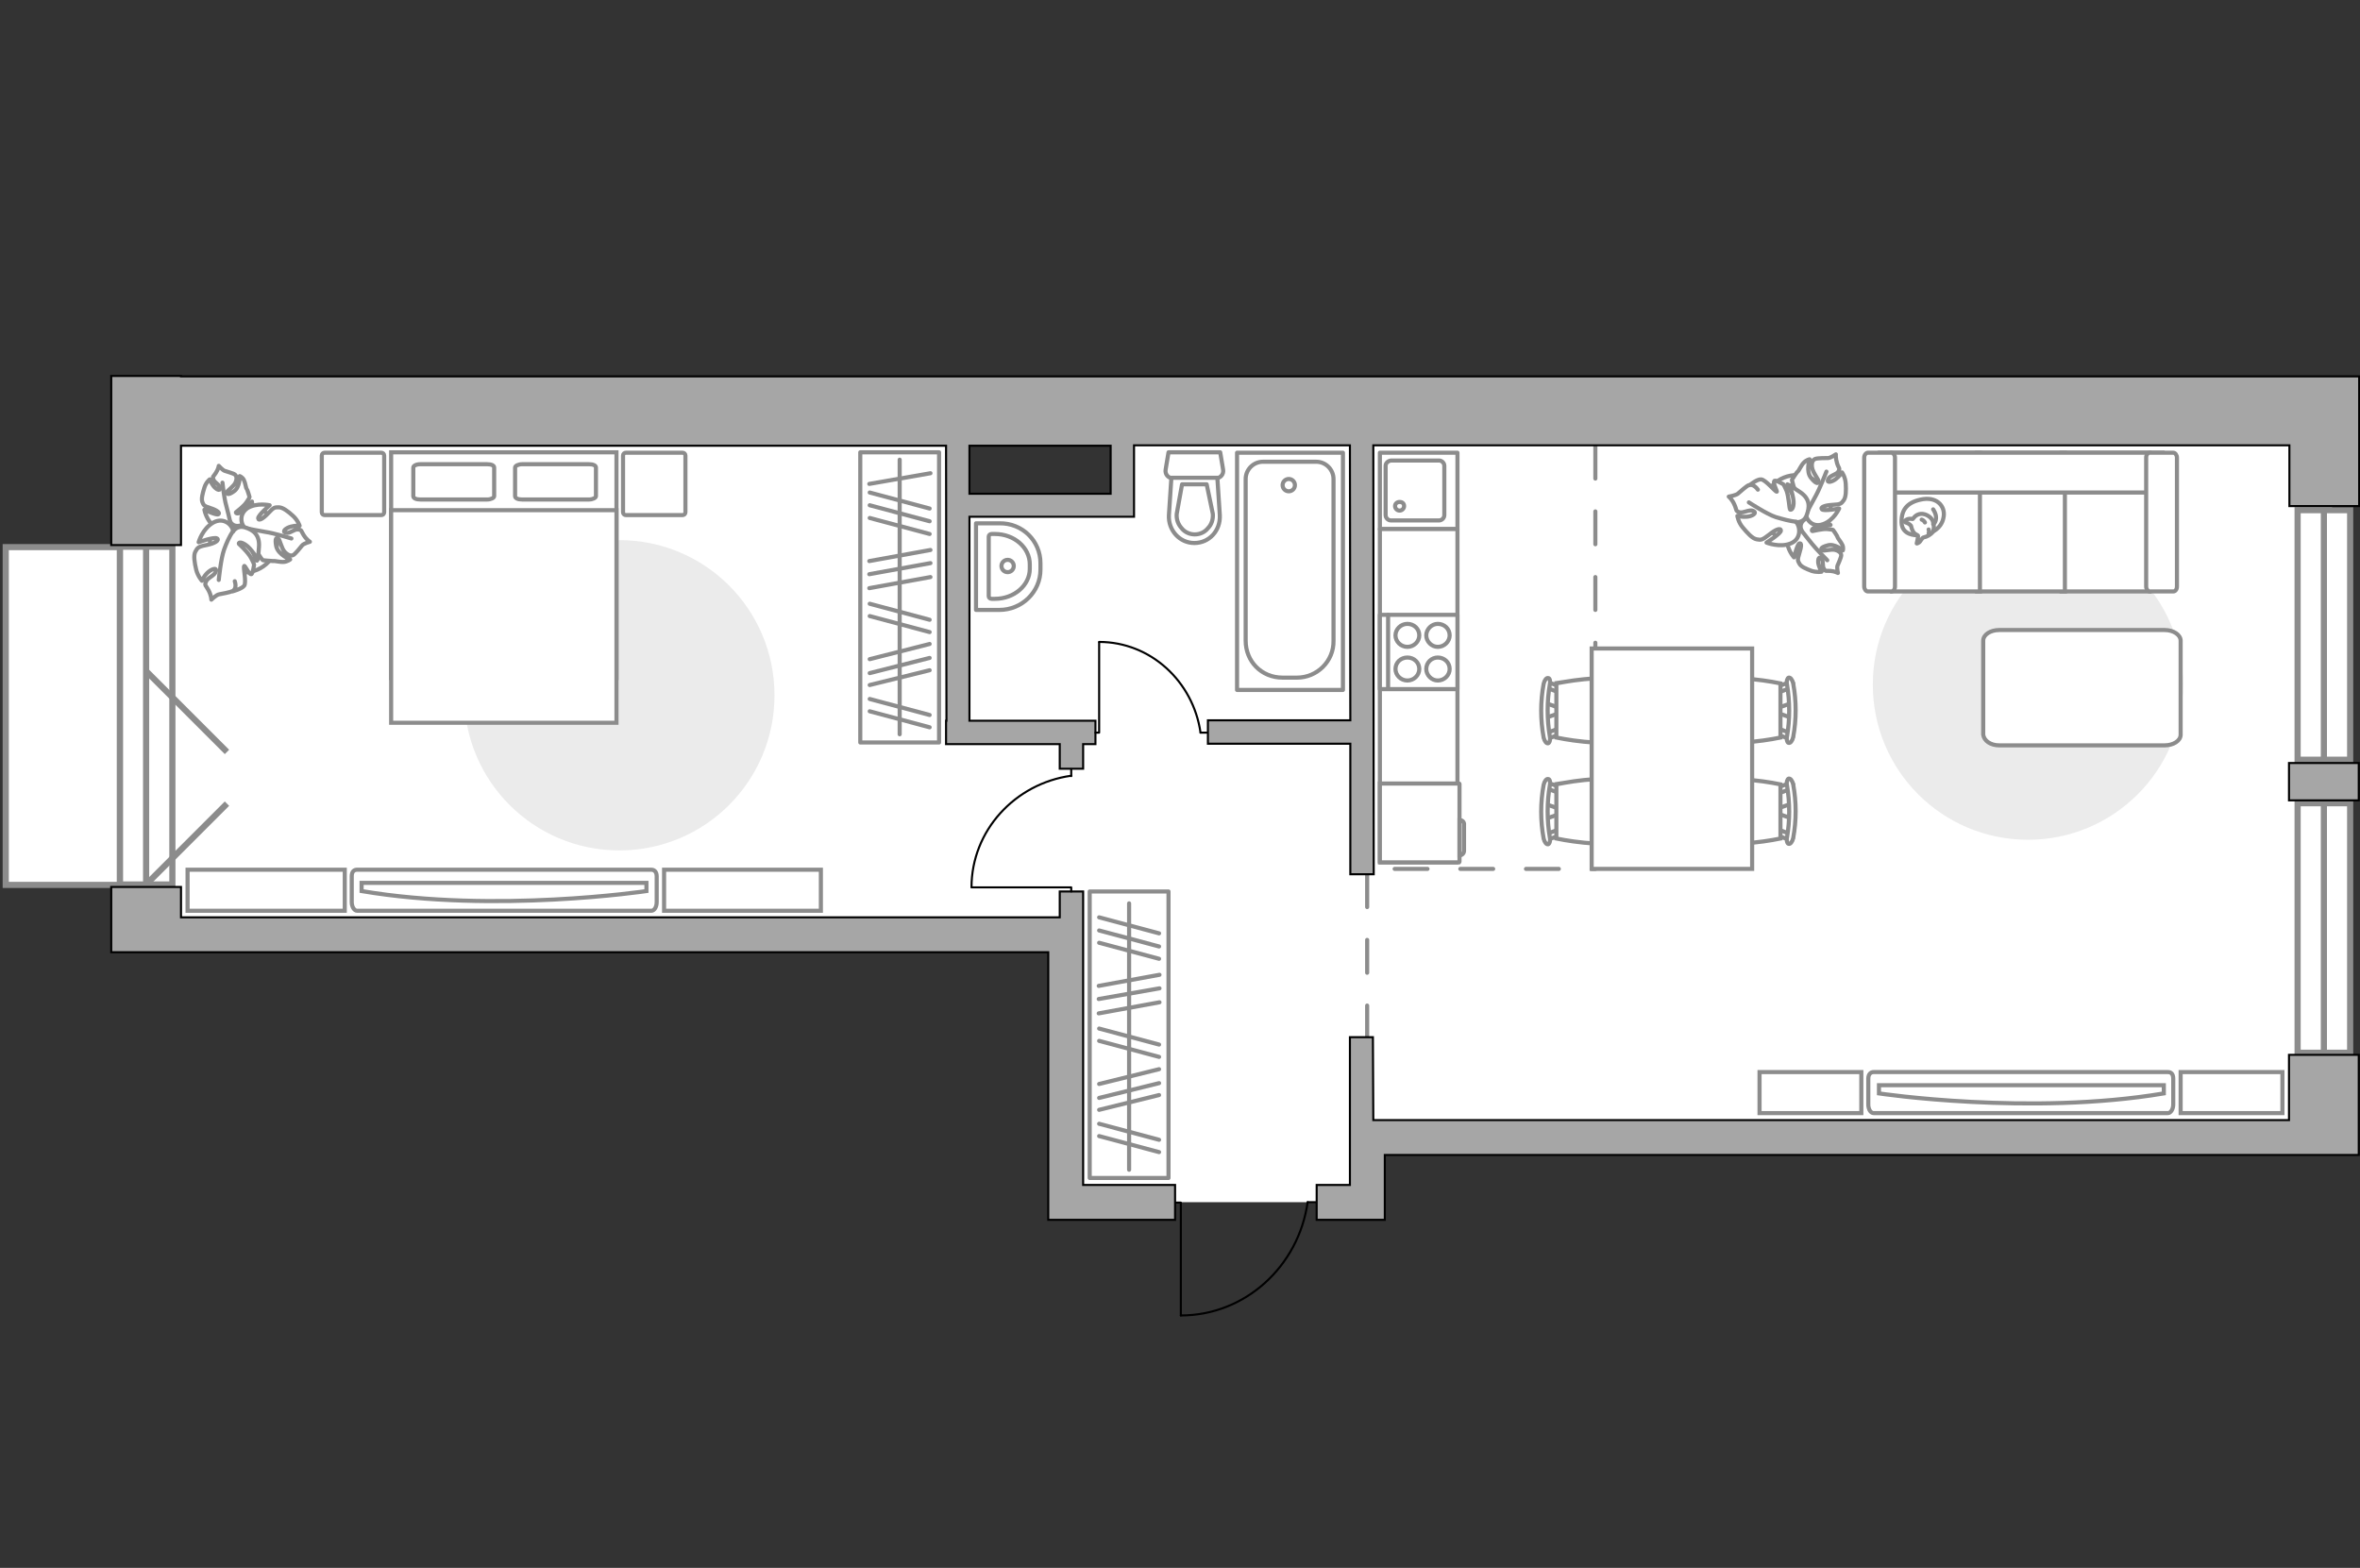 <?xml version="1.0" encoding="utf-8"?>
<!-- Generator: Adobe Illustrator 24.1.2, SVG Export Plug-In . SVG Version: 6.00 Build 0)  -->
<svg version="1.1" id="Слой_1" xmlns="http://www.w3.org/2000/svg" xmlns:xlink="http://www.w3.org/1999/xlink" x="0px" y="0px"
	 viewBox="0 0 575 382" style="enable-background:new 0 0 575 382;" xml:space="preserve">
<rect x="0" y="0" width="575" height="382" fill="#333333" stroke="none"/>
<style type="text/css">
	.st0{fill:#FFFFFF;}
	.st1{fill:#FFFFFF;stroke:#8C8C8C;stroke-width:1.5;stroke-linecap:round;stroke-miterlimit:10;}
	.st2{fill:none;stroke:#8C8C8C;stroke-width:1.5;stroke-miterlimit:10;}
	.st3{fill:#FFFFFF;stroke:#8C8C8C;stroke-width:1.5;stroke-miterlimit:10;}
	.st4{fill:none;stroke:#8C8C8C;stroke-linecap:round;stroke-linejoin:round;stroke-miterlimit:10;stroke-dasharray:8;}
	.st5{fill:#A6A6A6;stroke:#000000;stroke-width:0.5;stroke-miterlimit:10;}
	.st6{fill:none;stroke:#000000;stroke-width:0.5;stroke-linecap:round;stroke-linejoin:round;stroke-miterlimit:10;}
	.st7{fill:#FFFFFF;stroke:#8C8C8C;stroke-linecap:round;stroke-linejoin:round;stroke-miterlimit:10;}
	.st8{fill:#FFFFFF;stroke:#8C8C8C;stroke-miterlimit:10;}
	.st9{fill:none;stroke:#8C8C8C;stroke-linecap:round;stroke-linejoin:round;stroke-miterlimit:10;}
	.st10{fill:#EBEBEB;}
</style>
<g id="bg_1_">
	<polygon class="st0" points="333.1,275.5 568.2,275.5 568.2,100.1 274.3,100.1 274.3,122.6 234,122.6 234,103.6 35.6,103.6 
		35.6,226.5 259,226.5 259,252.7 259,275.5 259,292.9 333.1,292.9 	"/>
</g>
<g id="windows_1_">
	<g>
		<rect x="29.2" y="133.2" class="st1" width="12.8" height="82.3"/>
		<line class="st2" x1="35.6" y1="215.5" x2="35.6" y2="133.2"/>
	</g>
	<g>
		<rect x="559.8" y="195.7" class="st1" width="12.8" height="60.8"/>
		<line class="st2" x1="566.2" y1="256.5" x2="566.2" y2="195.7"/>
	</g>
	<g>
		<rect x="559.8" y="124.3" class="st1" width="12.8" height="60.8"/>
		<line class="st2" x1="566.2" y1="185.1" x2="566.2" y2="124.3"/>
	</g>
	<rect x="1.4" y="133.3" class="st1" width="27.8" height="82.3"/>
	<line class="st3" x1="35.6" y1="215.5" x2="55.3" y2="195.8"/>
	<line class="st3" x1="35.6" y1="163.5" x2="55.3" y2="183.2"/>
</g>
<g id="plan">
	<polyline class="st4" points="388.7,108.6 388.7,211.7 333.1,211.7 333.1,255.2 	"/>
	<g>
		<rect x="557.7" y="185.9" class="st5" width="17" height="9.1"/>
		<polygon class="st5" points="557.7,272.9 337.4,272.9 334.6,272.9 334.5,252.7 328.9,252.7 328.9,272.9 328.9,272.9 328.9,281.4 
			328.9,288.7 320.8,288.7 320.8,297.2 328.9,297.2 336.1,297.2 337.4,297.2 337.4,281.4 557.7,281.4 562.6,281.4 574.7,281.4 
			574.7,257 557.7,257 		"/>
		<path class="st5" d="M44.1,91.6H33.5h-6.4v41.2h17v-24.2h186.4l0.1,67h-0.1v5.7h27.7v6h5.7v-6h3v-5.7h-30.7v-49.7h40.1v-5.7l0,0
			v-11.7h52.6l0.1,67h-34.7v5.7H329V213h5.7l-0.1-104.5h223.2v14.8h17v-14.8V97.4v-5.7H44.1V91.6z M270.6,120.3h-34.4v-11.7h34.4
			V120.3z"/>
		<polygon class="st5" points="263.9,232 263.9,226.4 263.9,226.4 263.9,224.6 263.9,223.5 263.9,223.5 263.9,217.2 258.2,217.2 
			258.2,223.5 255.4,223.5 44.1,223.5 44.1,216.1 27.1,216.1 27.1,232 39.1,232 44.1,232 255.4,232 255.4,297.2 255.7,297.2 
			263.9,297.2 286.3,297.2 286.3,288.7 263.9,288.7 		"/>
	</g>
	<g id="Group_34_5_">
		<path id="Vector_158_5_" class="st6" d="M287.7,320.5V293h-1.2"/>
		<path id="Vector_159_5_" class="st6" d="M320.5,292.9h-1.9"/>
		<path id="Vector_160_5_" class="st6" d="M318.6,292.9c-2.2,15.6-15.2,27.6-30.9,27.6"/>
	</g>
	<g>
		<g id="Group_27_5_">
			<path id="Vector_140_5_" class="st7" d="M355.1,128.9v-18.6h-18.9v18.6H355.1z"/>
		</g>
		<path id="Vector_141_5_" class="st7" d="M337.6,113.5v12c0,0.7,0.6,1.3,1.3,1.3h11.7c0.7,0,1.3-0.6,1.3-1.3v-12
			c0-0.7-0.6-1.3-1.3-1.3h-11.7C338.2,112.3,337.6,112.8,337.6,113.5z"/>
		<path id="Vector_139_5_" class="st7" d="M342.1,123.3c0,0.6-0.5,1.1-1.1,1.1s-1.1-0.5-1.1-1.1s0.5-1,1.1-1
			C341.7,122.3,342.1,122.7,342.1,123.3z"/>
	</g>
	<g>
		<g>
			<path id="Vector_135_5_" class="st7" d="M301.4,168.1v-57.8h25.8v57.8H301.4z"/>
			<path id="Vector_136_5_" class="st7" d="M316,165.1h-3.5c-5.2,0-9-4-9-9v-39.4c0-2.3,1.9-4.2,4.2-4.2h13c2.3,0,4.2,1.9,4.2,4.2
				v39.4C325,161.1,320.9,165.1,316,165.1z"/>
		</g>
		<circle class="st7" cx="314" cy="118.2" r="1.5"/>
	</g>
	<g>
		<path id="Vector_134_10_" class="st7" d="M253.5,137.2v1.6c0,5.4-4.5,9.8-10,9.8h-5.7v-21.1h5.7
			C249.1,127.4,253.5,131.8,253.5,137.2z"/>
		<path id="Vector_133_10_" class="st7" d="M250.9,137.5v1.1c0,4-3.8,7.3-8.5,7.3h-0.8c-0.4,0-0.7-0.3-0.7-0.6v-14.6
			c0-0.3,0.3-0.6,0.7-0.6h0.8C247.1,130.1,250.9,133.4,250.9,137.5z"/>
		<circle class="st7" cx="245.5" cy="137.9" r="1.5"/>
	</g>
	<g>
		<path id="wc_8_" class="st8" d="M295.3,125.3"/>
		<g id="Group_26_8_">
			<path id="Vector_130_8_" class="st7" d="M296.3,116.5h-10.6c-1.1,0-1.9-1-1.7-2.1l0.7-4.2h12.6l0.7,4.2
				C298.2,115.5,297.4,116.5,296.3,116.5z"/>
			<path id="Vector_131_8_" class="st7" d="M291,132.3c-3.6,0-6.4-3.1-6.2-6.8l0.6-9.1h11.2l0.6,9.1
				C297.4,129.3,294.6,132.3,291,132.3z"/>
			<path id="Vector_132_8_" class="st7" d="M288,118l-1.3,7.2c-0.1,1.3,0.3,2.5,1.2,3.5c0.8,1,2,1.5,3.2,1.5s2.4-0.5,3.2-1.5
				c0.9-0.9,1.3-2.2,1.2-3.5L294,118H288z"/>
		</g>
	</g>
</g>
<g id="furniture_1_">
	<rect x="336.2" y="128.9" class="st7" width="18.9" height="81.2"/>
	<g>
		<path id="Vector_142_1_" class="st7" d="M355.1,167.9v-18.1h-18.9v18.1H355.1z"/>
		<g id="Group_28_1_">
			<g id="Group_29_1_">
				<path id="Vector_143_1_" class="st7" d="M347.5,154.8c0,1.5,1.3,2.8,2.8,2.8c1.6,0,2.9-1.3,2.9-2.8c0-1.6-1.3-2.8-2.9-2.8
					C348.8,152,347.5,153.3,347.5,154.8z"/>
				<path id="Vector_144_1_" class="st7" d="M340,154.8c0,1.5,1.3,2.8,2.9,2.8s2.9-1.3,2.9-2.8c0-1.6-1.3-2.8-2.9-2.8
					S340,153.3,340,154.8z"/>
			</g>
			<g id="Group_30_1_">
				<path id="Vector_145_1_" class="st7" d="M347.5,163c0,1.5,1.3,2.8,2.8,2.8c1.6,0,2.9-1.3,2.9-2.8c0-1.6-1.3-2.8-2.9-2.8
					C348.8,160.2,347.5,161.4,347.5,163z"/>
				<path id="Vector_146_1_" class="st7" d="M340,163c0,1.5,1.3,2.8,2.9,2.8s2.9-1.3,2.9-2.8c0-1.6-1.3-2.8-2.9-2.8
					S340,161.4,340,163z"/>
			</g>
		</g>
		<path id="Vector_147_1_" class="st7" d="M338.2,149.8v17.9"/>
	</g>
	<g>
		<path id="Vector_8_1_" class="st8" d="M355.6,209.9V191c0-0.1-0.1-0.1-0.1-0.1h-19.3v19.2h19.3C355.6,210,355.6,210,355.6,209.9z"
			/>
		<path id="Vector_9_1_" class="st8" d="M355.6,199.8v8.6c0.6,0,1.1-0.5,1.1-1.1V201C356.8,200.3,356.3,199.8,355.6,199.8z"/>
	</g>
	<g id="Group_34_2_">
		<path id="Vector_158_2_" class="st6" d="M267.8,156.5v22h-0.9"/>
		<path id="Vector_159_2_" class="st6" d="M294,178.5h-1.5"/>
		<path id="Vector_160_2_" class="st6" d="M292.5,178.5c-1.8-12.5-12.2-22.1-24.7-22.1"/>
	</g>
	<g id="Group_34_1_">
		<path id="Vector_158_1_" class="st6" d="M236.8,216.2H261v1"/>
		<path id="Vector_159_1_" class="st6" d="M261,187.4v1.7"/>
		<path id="Vector_160_1_" class="st6" d="M261,189c-13.7,1.9-24.3,13.4-24.3,27.2"/>
	</g>
	<g>
		<path id="Vector_60_2_" class="st8" d="M441.7,131.3c4-2.2,5.5-7.2,3.4-11.2c-2.2-4-7.2-5.5-11.2-3.4c-4,2.2-5.5,7.2-3.4,11.2
			S437.7,133.4,441.7,131.3z"/>
		<path class="st7" d="M438.9,129.1c0,0-0.7-1.3,0.6-2.4c1.2-1,2.7-1.7,4.6-0.3c1.8,1.4,1.9,1.5,1.9,1.5s-2.4-0.1-3.6,0.5
			c-1.2,0.5-1,1-0.8,1c0.1,0,2.4-0.6,3.6-0.5s1.4,0.2,1.4,0.2s1.1,1.5,1.1,1.8c0.1,0.3,0.9,1.2,1.2,1.9c0.3,0.7,0.1,1.3,0.1,1.3
			s-2-1.8-3.8-1.2c-1.8,0.5-1.6,1-1.2,1.2s2.2-0.4,3.2-0.1c1,0.3,1.4,0.8,1.4,1.3s-0.7,2-0.9,2.5c-0.2,0.5,0.1,1.8,0.1,1.8
			s-0.7-0.4-1.8-0.5c-1.2-0.1-1.2,0.2-1.6-0.5c-0.5-0.7,0-2-0.7-2.6c-0.6-0.6-0.9,0.6-0.6,1.6s0.7,1.7,0.7,1.7s-1.1,0.2-2.4-0.2
			c-1.3-0.5-2.6-1-3-1.8c-0.4-0.7-0.5-0.9,0-2.5s0.6-2.6,0-2.4c-0.5,0.2-1.3,3.4-1.3,3.4s-1.8-2-1.7-4.4
			C435.5,129,437.9,128.5,438.9,129.1z"/>
		<path class="st9" d="M445.2,136.5c0,0-2.7-2.7-3.8-4.1c-0.7-0.9-2.1-2.6-2.6-3.3c-0.8-1-1.3-2.3-1.4-3.5"/>
		<path class="st7" d="M440,125c0,0-1.1,1.3-2.8,0.5c-1.7-0.9-3-2.1-2.4-4.7s0.7-2.8,0.7-2.8s1.1,2.7,2.2,3.7s1.5,0.6,1.5,0.4
			c0-0.1-1.8-2.2-2.2-3.6s-0.4-1.6-0.4-1.6s1.1-1.8,1.4-2s0.8-1.5,1.5-2.2s1.4-0.8,1.4-0.8s-1,3,0.4,4.6c1.4,1.7,1.8,1.2,1.8,0.8
			c0-0.5-1.4-2.1-1.6-3.4c-0.2-1.2,0.2-1.9,0.8-2.1c0.6-0.2,2.5-0.2,3.1-0.2s1.9-0.9,1.9-0.9s-0.1,0.9,0.3,2.2
			c0.4,1.3,0.8,1.1,0.3,2c-0.5,0.8-2.1,0.9-2.5,1.9s1,0.6,1.9-0.1s1.5-1.6,1.5-1.6s0.8,1.1,0.9,2.7s0.1,3.3-0.5,4.1
			c-0.6,0.8-0.7,1-2.7,1.1c-1.9,0.1-3.1,0.6-2.6,1.1s4.2-0.2,4.2-0.2s-1.3,2.9-3.9,3.8C441.5,128.7,439.9,126.4,440,125z"/>
		<path class="st9" d="M445,114.9c0,0-1.6,4.1-2.6,5.9c-0.7,1.2-1.8,3.4-2.3,4.3c-0.7,1.3-1.8,2.4-3.1,3.2"/>
		<g>
			<path class="st7" d="M428.3,119.3c-0.8-1.1-1.6-1.3-2.2-1.1c-0.6,0.2-2.2,1.7-2.7,2.1s-2.2,0.7-2.2,0.7s0.8,0.6,1.4,2
				c0.6,1.3,0.2,1.5,1.2,1.8s2.4-0.8,3.4-0.3s-0.3,1.3-1.6,1.4c-1.3,0.1-2.3-0.2-2.3-0.2s0.2,1.5,1.3,2.8c1.1,1.3,2.3,2.7,3.4,2.9
				s1.3,0.2,3-1.1c1.6-1.3,2.9-1.8,2.9-1c0,0.7-3.5,2.9-3.5,2.9s3.2,1.3,5.9,0.2c2.7-1.1,2.3-4.2,1.3-5.2c0,0,1.9,0.3,2.6-1.7
				c0.7-1.9,0.9-3.9-1.6-5.6c-2.4-1.6-2.6-1.7-2.6-1.7s1.1,2.9,1,4.5s-0.8,1.6-0.9,1.4c-0.1-0.1-0.3-3.1-0.8-4.5
				c-0.6-1.4-0.8-1.6-0.8-1.6s-2-1.2-2.2-0.8c-0.4,0.5,0.8,2.6,0.6,2.6c-0.4,0-2.7-2.9-3.8-3c-1-0.1-2.8,1.4-2.8,1.4"/>
			<path class="st9" d="M426.1,122.4c0,0,4.4,2.9,6.6,3.6c1.4,0.4,3.4,1,4.9,1.1"/>
		</g>
	</g>
	<g>
		<g id="Group_2_4_">
			<g id="Group_3_4_">
				<path id="Vector_10_4_" class="st8" d="M436.5,199.4l-3.7-1.3v-1l3.7-1.3V199.4z"/>
			</g>
			<g id="Group_4_4_">
				<path id="Vector_11_4_" class="st8" d="M432.9,192.5c0-0.3,0.2-0.6,0.4-0.7l3-1.1c0.3-0.1,0.6,0.1,0.6,0.5
					c0.1,0.4-0.1,0.8-0.3,0.9l-3,1.1c-0.3,0.1-0.6-0.1-0.6-0.5C432.9,192.6,432.9,192.5,432.9,192.5z"/>
			</g>
			<g id="Group_5_4_">
				<path id="Vector_12_4_" class="st8" d="M432.9,202.9c0-0.1,0-0.1,0-0.2c0.1-0.4,0.3-0.6,0.6-0.5l3,1.1c0.3,0.1,0.4,0.5,0.3,0.9
					s-0.3,0.6-0.6,0.5l-3-1.1C433.1,203.5,432.9,203.3,432.9,202.9z"/>
			</g>
			<path id="Vector_13_4_" class="st8" d="M418.3,204.3c-2.3-2.3-2.3-10.9,0-13.2c2.7-2.7,15.5,0,15.5,0v13.2
				C433.8,204.3,421,207,418.3,204.3z"/>
			<path id="Vector_14_4_" class="st8" d="M435.4,204c0.7-4.1,0.7-8.4,0-12.6c-0.2-0.9,0.1-1.6,0.4-1.7c0.4-0.1,0.9,0.5,1.1,1.4
				c0.8,4.3,0.8,8.8,0,13.1c-0.2,0.9-0.7,1.5-1.1,1.4C435.5,205.6,435.2,204.8,435.4,204z"/>
		</g>
		<g id="Group_2_3_">
			<g id="Group_3_3_">
				<path id="Vector_10_3_" class="st8" d="M436.5,174.9l-3.7-1.3v-1l3.7-1.3V174.9z"/>
			</g>
			<g id="Group_4_3_">
				<path id="Vector_11_3_" class="st8" d="M432.9,167.9c0-0.3,0.2-0.6,0.4-0.7l3-1.1c0.3-0.1,0.6,0.1,0.6,0.5
					c0.1,0.4-0.1,0.8-0.3,0.9l-3,1.1c-0.3,0.1-0.6-0.1-0.6-0.5C432.9,168,432.9,168,432.9,167.9z"/>
			</g>
			<g id="Group_5_3_">
				<path id="Vector_12_3_" class="st8" d="M432.9,178.3c0-0.1,0-0.1,0-0.2c0.1-0.4,0.3-0.6,0.6-0.5l3,1.1c0.3,0.1,0.4,0.5,0.3,0.9
					s-0.3,0.6-0.6,0.5l-3-1.1C433.1,179,432.9,178.7,432.9,178.3z"/>
			</g>
			<path id="Vector_13_3_" class="st8" d="M418.3,179.7c-2.3-2.3-2.3-10.9,0-13.2c2.7-2.7,15.5,0,15.5,0v13.2
				C433.8,179.7,421,182.4,418.3,179.7z"/>
			<path id="Vector_14_3_" class="st8" d="M435.4,179.4c0.7-4.1,0.7-8.4,0-12.6c-0.2-0.9,0.1-1.6,0.4-1.7c0.4-0.1,0.9,0.5,1.1,1.4
				c0.8,4.3,0.8,8.8,0,13.1c-0.2,0.9-0.7,1.5-1.1,1.4C435.5,181,435.2,180.2,435.4,179.4z"/>
		</g>
		<g id="Group_2_2_">
			<g id="Group_3_2_">
				<path id="Vector_10_2_" class="st8" d="M376.6,171.3l3.7,1.3v1l-3.7,1.3V171.3z"/>
			</g>
			<g id="Group_4_2_">
				<path id="Vector_11_2_" class="st8" d="M380.2,178.3c0,0.3-0.2,0.6-0.4,0.7l-3,1.1c-0.3,0.1-0.6-0.1-0.6-0.5
					c-0.1-0.4,0.1-0.8,0.3-0.9l3-1.1c0.3-0.1,0.6,0.1,0.6,0.5C380.2,178.2,380.2,178.3,380.2,178.3z"/>
			</g>
			<g id="Group_5_2_">
				<path id="Vector_12_2_" class="st8" d="M380.2,167.9c0,0.1,0,0.1,0,0.2c-0.1,0.4-0.3,0.6-0.6,0.5l-3-1.1
					c-0.3-0.1-0.4-0.5-0.3-0.9s0.3-0.6,0.6-0.5l3,1.1C380,167.2,380.2,167.5,380.2,167.9z"/>
			</g>
			<path id="Vector_13_2_" class="st8" d="M394.7,166.5c2.3,2.3,2.3,10.9,0,13.2c-2.7,2.7-15.5,0-15.5,0v-13.2
				C379.3,166.5,392,163.8,394.7,166.5z"/>
			<path id="Vector_14_2_" class="st8" d="M377.6,166.8c-0.7,4.1-0.7,8.4,0,12.6c0.2,0.9-0.1,1.6-0.4,1.7c-0.4,0.1-0.9-0.5-1.1-1.4
				c-0.8-4.3-0.8-8.8,0-13.1c0.2-0.9,0.7-1.5,1.1-1.4C377.6,165.2,377.8,166,377.6,166.8z"/>
		</g>
		<g id="Group_2_1_">
			<g id="Group_3_1_">
				<path id="Vector_10_1_" class="st8" d="M376.6,195.9l3.7,1.3v1l-3.7,1.3V195.9z"/>
			</g>
			<g id="Group_4_1_">
				<path id="Vector_11_1_" class="st8" d="M380.2,202.9c0,0.3-0.2,0.6-0.4,0.7l-3,1.1c-0.3,0.1-0.6-0.1-0.6-0.5
					c-0.1-0.4,0.1-0.8,0.3-0.9l3-1.1c0.3-0.1,0.6,0.1,0.6,0.5C380.2,202.8,380.2,202.8,380.2,202.9z"/>
			</g>
			<g id="Group_5_1_">
				<path id="Vector_12_1_" class="st8" d="M380.2,192.4c0,0.1,0,0.1,0,0.2c-0.1,0.4-0.3,0.6-0.6,0.5l-3-1.1
					c-0.3-0.1-0.4-0.5-0.3-0.9s0.3-0.6,0.6-0.5l3,1.1C380,191.8,380.2,192.1,380.2,192.4z"/>
			</g>
			<path id="Vector_13_1_" class="st8" d="M394.7,191.1c2.3,2.3,2.3,10.9,0,13.2c-2.7,2.7-15.5,0-15.5,0v-13.2
				C379.3,191.1,392,188.3,394.7,191.1z"/>
			<path id="Vector_14_1_" class="st8" d="M377.6,191.4c-0.7,4.1-0.7,8.4,0,12.6c0.2,0.9-0.1,1.6-0.4,1.7c-0.4,0.1-0.9-0.5-1.1-1.4
				c-0.8-4.3-0.8-8.8,0-13.1c0.2-0.9,0.7-1.5,1.1-1.4C377.6,189.8,377.8,190.6,377.6,191.4z"/>
		</g>
		<path id="Vector_35_1_" class="st8" d="M426.9,158v53.7h-39.1v-43.4V158H426.9z"/>
	</g>
	<path id="Vector_2_" class="st10" d="M456.3,166.8c0,20.9,16.9,37.8,37.8,37.8c20.9,0,37.8-16.9,37.8-37.8s-17-37.8-37.8-37.8
		S456.3,145.9,456.3,166.8z"/>
	<path id="Vector_84_1_" class="st7" d="M487.1,181.6h40.3c2.1,0,3.9-1.1,3.9-2.6v-22.9c0-1.4-1.7-2.6-3.9-2.6h-40.3
		c-2.1,0-3.9,1.1-3.9,2.6V179C483.4,180.5,485,181.6,487.1,181.6z"/>
	<g>
		<path id="Vector_90_2_" class="st8" d="M456.5,271.2c-0.7,0-1.3-0.9-1.3-2.1v-6.3c0-1.1,0.6-1.6,1.3-1.6h71.7
			c0.7,0,1.3,0.4,1.3,1.6v6.3c0,1.1-0.6,2.1-1.3,2.1H456.5z"/>
		<path id="Vector_91_2_" class="st8" d="M527.2,264.4h-69.4v2c0,0,36.8,5.5,69.4,0V264.4z"/>
	</g>
	<g>
		<path id="Vector_54_1_" class="st8" d="M523.7,110.3h-21.4v33.8h21.4V110.3z"/>
		<path id="Vector_55_1_" class="st8" d="M503.1,110.3h-21.4v33.8h21.4V110.3z"/>
		<path id="Vector_56_1_" class="st8" d="M482.4,110.3H461v33.8h21.4V110.3z"/>
		<path id="Vector_57_1_" class="st8" d="M524.8,120l2-9.7H458v9.7H524.8z"/>
		<path id="Vector_58_1_" class="st8" d="M522.9,111.5v31.4c0,0.6,0.4,1.2,0.9,1.2h5.7c0.5,0,0.9-0.5,0.9-1.2v-31.4
			c0-0.6-0.4-1.2-0.9-1.2h-5.7C523.3,110.3,522.9,110.8,522.9,111.5z"/>
		<path id="Vector_59_1_" class="st8" d="M454.2,111.5v31.4c0,0.6,0.4,1.2,0.9,1.2h5.7c0.5,0,0.9-0.5,0.9-1.2v-31.4
			c0-0.6-0.4-1.2-0.9-1.2h-5.7C454.7,110.3,454.2,110.8,454.2,111.5z"/>
		<g>
			<path class="st7" d="M467,130.4c0,0-3.6,0.1-3.7-3.1c-0.1-3.3,1.6-5.1,5.3-5.7c3.7-0.5,5.5,2.1,4.9,4.6
				C473,128.7,470.6,130.4,467,130.4z"/>
			<path class="st7" d="M465.6,128.1c0,0-0.4-0.5-1-0.7c-0.7-0.2-0.6-0.4-0.6-0.4s0.6-0.7,1.6-0.6c0.5,0.1,0.5,0,0.5,0
				s0.6-1.1,1.9-1.2s2.6,0.9,2.9,1.7c0.3,0.8,0.4,2,0,2.7c-0.5,0.7-1.5,1.2-2.1,1.3s-0.8,1-1.3,1.3s-0.5,0.2-0.5,0.2
				s0.4-1.7,0.3-1.9C466.9,130.1,466.1,130.3,465.6,128.1z"/>
			<path class="st7" d="M469,127.3c0,0-0.2-0.5-0.8-0.7"/>
			<path class="st7" d="M469.9,129c0,0,0.2,0.5,0,0.9"/>
			<path class="st9" d="M471,127.7c0,0,0.6-0.2,0.7-1.4c0.1-1.1-0.7-2.2-0.7-2.2"/>
		</g>
	</g>
	<rect x="428.7" y="261.2" class="st8" width="24.8" height="10"/>
	<rect x="531.3" y="261.2" class="st8" width="24.8" height="10"/>
	<g>
		<path id="Vector_60_1_" class="st8" d="M56.1,123.6c4.2-1.8,9.1,0.1,10.9,4.3c1.8,4.2-0.1,9.1-4.3,10.9s-9.1-0.1-10.9-4.3
			C50,130.3,51.9,125.4,56.1,123.6z"/>
		<path class="st7" d="M56.1,127.1c0,0,0.6,1.3,2.2,1c1.6-0.3,3-1.1,3.1-3.4s0-2.5,0-2.5s-1.5,2-2.6,2.6c-1.2,0.6-1.4,0.1-1.3,0
			c0.1-0.1,2-1.5,2.6-2.5c0.7-1,0.7-1.2,0.7-1.2s-0.5-1.8-0.7-2s-0.3-1.4-0.7-2.2c-0.4-0.7-1-0.9-1-0.9s0.1,2.7-1.4,3.7
			c-1.5,1.1-1.8,0.6-1.7,0.2s1.7-1.4,2.1-2.4c0.4-1,0.2-1.6-0.2-1.9s-2-0.7-2.5-0.9c-0.5-0.2-1.4-1.2-1.4-1.2s-0.1,0.8-0.7,1.7
			c-0.6,1-0.9,0.8-0.6,1.6c0.2,0.8,1.5,1.2,1.6,2.1s-1,0.3-1.6-0.5s-0.9-1.6-0.9-1.6s-0.9,0.7-1.3,2c-0.4,1.3-0.8,2.7-0.5,3.5
			s0.4,1,2,1.5s2.4,1.2,1.9,1.5s-3.4-1.1-3.4-1.1s0.5,2.7,2.4,4C54,129.8,55.9,128.3,56.1,127.1z"/>
		<path class="st9" d="M54.2,117.6c0,0,0.4,3.8,0.9,5.5c0.3,1.1,0.8,3.2,1,4.1c0.3,1.3,1,2.4,1.9,3.3"/>
		<path class="st7" d="M59.9,128.8c0,0-1.7,0-2.1,1.9c-0.4,1.9-0.2,3.7,2.2,4.8s2.6,1.1,2.6,1.1s-1.4-2.5-1.5-4s0.5-1.5,0.6-1.4
			s0.7,2.8,1.4,4s1,1.3,1,1.3s2.1,0.2,2.5,0.2c0.3-0.1,1.7,0.3,2.6,0.2s1.5-0.6,1.5-0.6s-2.9-1.1-3.4-3.2c-0.4-2.1,0.1-2.2,0.5-1.9
			s0.8,2.5,1.6,3.3c0.9,0.9,1.6,1,2.1,0.7s1.7-1.8,2.1-2.3s1.9-0.9,1.9-0.9s-0.8-0.5-1.5-1.6s-0.4-1.3-1.4-1.4c-1-0.1-2,1.1-3,0.8
			s0.1-1.2,1.3-1.5c1.1-0.3,2.1-0.2,2.1-0.2s-0.4-1.3-1.6-2.4s-2.5-2.1-3.5-2.1s-1.2,0-2.5,1.4s-2.4,2-2.5,1.3s2.8-3.2,2.8-3.2
			s-3.1-0.7-5.4,0.7C58,125.4,58.8,128.1,59.9,128.8z"/>
		<path class="st9" d="M71,131.2c0,0-4.2-1.3-6.3-1.6c-1.3-0.2-3.8-0.7-4.8-0.9c-1.5-0.2-3-0.1-4.4,0.5"/>
		<g>
			<path class="st7" d="M57.2,141.6c0.4,1.3,0.1,2-0.5,2.4c-0.6,0.3-2.7,0.7-3.3,0.8c-0.7,0.1-1.9,1.3-1.9,1.3s0-1-0.7-2.3
				s-1-1.1-0.6-2.1s2.1-1.4,2.4-2.5c0.3-1.1-1.2-0.5-2.1,0.4c-0.9,0.9-1.3,1.9-1.3,1.9s-1-1.1-1.4-2.7c-0.4-1.7-0.7-3.5-0.2-4.4
				s0.6-1.2,2.7-1.6s3.2-1.2,2.6-1.6c-0.6-0.5-4.5,0.9-4.5,0.9s0.9-3.3,3.6-4.8c2.6-1.4,4.7,0.7,4.8,2.2c0,0,0.9-1.6,2.9-1
				s3.6,1.8,3.4,4.7c-0.2,2.9-0.3,3.1-0.3,3.1s-1.6-2.7-3-3.6c-1.4-0.9-1.7-0.4-1.6-0.2c0.1,0.1,2.3,2.1,3,3.5
				c0.7,1.3,0.7,1.6,0.7,1.6s-0.3,2.3-0.7,2.3c-0.6,0-1.5-2.2-1.7-2c-0.3,0.3,0.6,4,0,4.8s-2.9,1.4-2.9,1.4"/>
			<path class="st9" d="M53.3,141.3c0,0,0.5-5.2,1.3-7.4c0.5-1.4,1.3-3.3,2.2-4.5"/>
		</g>
	</g>
	<path id="Vector_1_" class="st10" d="M150.9,207.2c-20.9,0-37.8-16.9-37.8-37.8s16.9-37.8,37.8-37.8s37.8,16.9,37.8,37.8
		S171.8,207.2,150.9,207.2z"/>
	<g>
		<path id="Vector_98_1_" class="st8" d="M150.1,165.2H95.3v-55h54.9v55H150.1z"/>
		<path id="Vector_99_1_" class="st8" d="M95.3,176.1h54.9v-51.8h-48.4h-6.5v7C95.3,131.3,95.3,176.1,95.3,176.1z"/>
		<path id="Vector_100_1_" class="st9" d="M127.2,113.1h16.3c1,0,1.7,0.3,1.7,0.8v7c0,0.4-0.8,0.8-1.7,0.8h-16.3
			c-1,0-1.7-0.3-1.7-0.8v-7C125.5,113.5,126.3,113.1,127.2,113.1z"/>
		<path id="Vector_101_1_" class="st9" d="M102.4,113.1h16.3c1,0,1.7,0.3,1.7,0.8v7c0,0.4-0.8,0.8-1.7,0.8h-16.3
			c-1,0-1.7-0.3-1.7-0.8v-7C100.7,113.5,101.4,113.1,102.4,113.1z"/>
	</g>
	<path id="Vector_5_2_" class="st7" d="M78.4,124.8V111c0-0.4,0.3-0.7,0.7-0.7h13.8c0.4,0,0.7,0.3,0.7,0.7v13.8
		c0,0.4-0.3,0.7-0.7,0.7H79.1C78.7,125.5,78.4,125.2,78.4,124.8z"/>
	<path id="Vector_5_1_" class="st7" d="M151.8,124.8V111c0-0.4,0.3-0.7,0.7-0.7h13.8c0.4,0,0.7,0.3,0.7,0.7v13.8
		c0,0.4-0.3,0.7-0.7,0.7h-13.8C152.1,125.5,151.8,125.2,151.8,124.8z"/>
	<g>
		<path id="Vector_90_1_" class="st8" d="M158.7,221.9c0.7,0,1.3-0.9,1.3-2.1v-6.3c0-1.1-0.6-1.6-1.3-1.6H87c-0.7,0-1.3,0.4-1.3,1.6
			v6.3c0,1.1,0.6,2.1,1.3,2.1H158.7z"/>
		<path id="Vector_91_1_" class="st8" d="M88.1,215.1h69.4v2c0,0-36.8,5.5-69.4,0V215.1z"/>
	</g>
	<path id="Vector_93_2_" class="st8" d="M45.7,211.9H84v10H45.7V211.9z"/>
	<path id="Vector_93_1_" class="st8" d="M161.7,211.9H200v10h-38.2v-10H161.7z"/>
	<rect x="209.6" y="110.2" class="st9" width="19.2" height="70.7"/>
	<line class="st9" x1="211.8" y1="143.3" x2="226.7" y2="140.6"/>
	<line class="st9" x1="211.8" y1="139.9" x2="226.7" y2="137.2"/>
	<line class="st9" x1="211.8" y1="136.7" x2="226.7" y2="134"/>
	<line class="st9" x1="211.8" y1="117.9" x2="226.7" y2="115.3"/>
	<line class="st9" x1="211.9" y1="126.2" x2="226.5" y2="130.1"/>
	<line class="st9" x1="211.9" y1="123.1" x2="226.5" y2="127"/>
	<line class="st9" x1="211.9" y1="150.1" x2="226.5" y2="154"/>
	<line class="st9" x1="211.9" y1="147.1" x2="226.5" y2="151"/>
	<line class="st9" x1="211.9" y1="120" x2="226.5" y2="123.9"/>
	<line class="st9" x1="211.9" y1="173.3" x2="226.5" y2="177.2"/>
	<line class="st9" x1="211.9" y1="170.3" x2="226.5" y2="174.2"/>
	<line class="st9" x1="211.9" y1="166.9" x2="226.5" y2="163.3"/>
	<line class="st9" x1="211.9" y1="160.6" x2="226.5" y2="156.9"/>
	<line class="st9" x1="211.9" y1="164" x2="226.5" y2="160.3"/>
	<line class="st9" x1="219.2" y1="178.9" x2="219.2" y2="112"/>
	<rect x="265.5" y="217.2" class="st9" width="19.2" height="69.8"/>
	<line class="st9" x1="267.7" y1="246.9" x2="282.5" y2="244.2"/>
	<line class="st9" x1="267.7" y1="243.4" x2="282.5" y2="240.8"/>
	<line class="st9" x1="267.7" y1="240.2" x2="282.5" y2="237.5"/>
	<line class="st9" x1="267.8" y1="229.7" x2="282.4" y2="233.6"/>
	<line class="st9" x1="267.8" y1="226.7" x2="282.4" y2="230.6"/>
	<line class="st9" x1="267.8" y1="253.6" x2="282.4" y2="257.5"/>
	<line class="st9" x1="267.8" y1="250.6" x2="282.4" y2="254.5"/>
	<line class="st9" x1="267.8" y1="223.5" x2="282.4" y2="227.4"/>
	<line class="st9" x1="267.8" y1="276.8" x2="282.4" y2="280.7"/>
	<line class="st9" x1="267.8" y1="273.8" x2="282.4" y2="277.7"/>
	<line class="st9" x1="267.8" y1="270.4" x2="282.4" y2="266.8"/>
	<line class="st9" x1="267.8" y1="264.1" x2="282.4" y2="260.5"/>
	<line class="st9" x1="267.8" y1="267.5" x2="282.4" y2="263.9"/>
	<line class="st9" x1="275.1" y1="285" x2="275.1" y2="220.1"/>
</g>
<g id="points">
	<path id="wc_x5F_bedroom" class="st5" d="M275.4,152.4"/>
	<path id="kitchen" class="st5" d="M360.9,162.8"/>
	<path id="hallway" class="st5" d="M297.2,233.9"/>
	<path id="bedroom_x5F_1" class="st5" d="M467.2,190.4"/>
	<path id="bedroom_x5F_2" class="st5" d="M136.2,168.1"/>
	<path id="balcony" class="st1" d="M15.3,174.4"/>
</g>
</svg>
